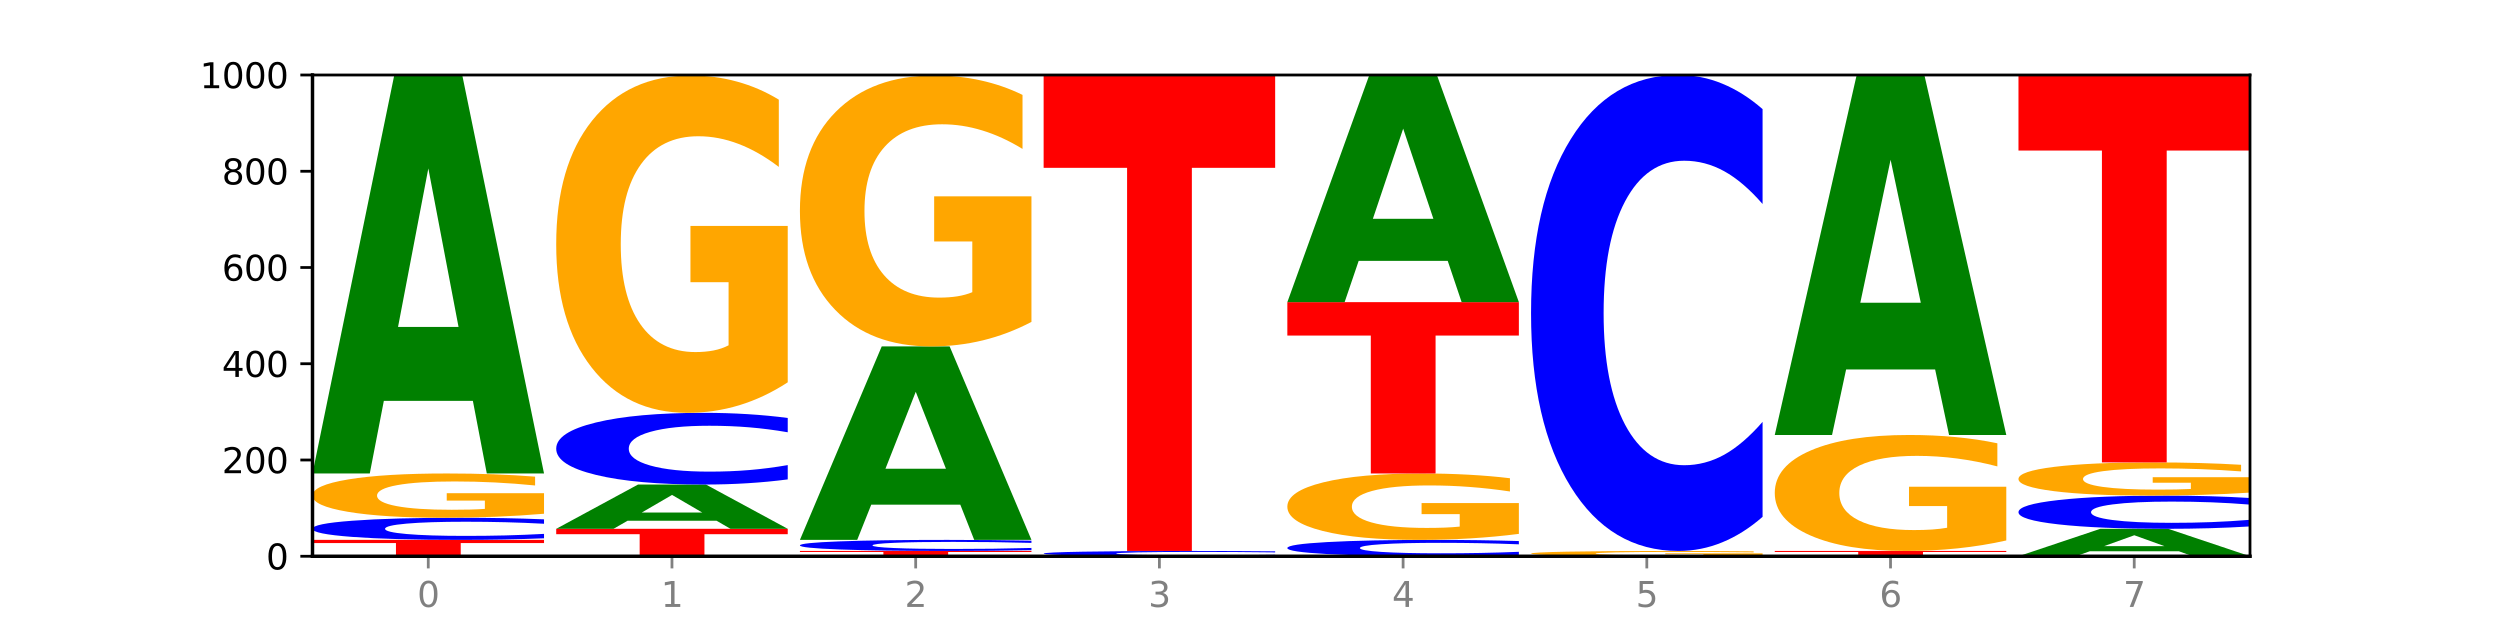 <?xml version="1.0" encoding="utf-8" standalone="no"?>
<!DOCTYPE svg PUBLIC "-//W3C//DTD SVG 1.1//EN"
  "http://www.w3.org/Graphics/SVG/1.1/DTD/svg11.dtd">
<svg xmlns:xlink="http://www.w3.org/1999/xlink" width="720pt" height="180pt" viewBox="0 0 720 180" xmlns="http://www.w3.org/2000/svg" version="1.1">
 <defs>
  <style type="text/css">*{stroke-linejoin: round; stroke-linecap: butt}</style>
 </defs>
 <g id="figure_1">
  <g id="patch_1">
   <path d="M 0 180 
L 720 180 
L 720 0 
L 0 0 
z
" style="fill: #ffffff"/>
  </g>
  <g id="axes_1">
   <g id="patch_2">
    <path d="M 90 160.2 
L 648 160.2 
L 648 21.6 
L 90 21.6 
z
" style="fill: #ffffff"/>
   </g>
   <g id="line2d_1">
    <path d="M 90 160.2 
L 648 160.2 
" clip-path="url(#p894aab1a2c)" style="fill: none; stroke: #000000; stroke-width: 0.5; stroke-linecap: square"/>
   </g>
   <g id="patch_3">
    <path d="M 90 155.488 
L 156.679 155.488 
L 156.679 156.407 
L 132.69 156.407 
L 132.69 160.2 
L 114.036 160.2 
L 114.036 156.407 
L 90 156.407 
L 90 155.488 
z
" clip-path="url(#p894aab1a2c)" style="fill: #ff0000"/>
   </g>
   <g id="patch_4">
    <path d="M 156.679 155.031 
Q 151.102 155.257 145.07 155.372 
Q 139.039 155.488 132.47 155.488 
Q 112.882 155.488 101.441 154.629 
Q 90 153.77 90 152.302 
Q 90 150.828 101.441 149.971 
Q 112.882 149.112 132.47 149.112 
Q 139.039 149.112 145.07 149.228 
Q 151.102 149.342 156.679 149.569 
L 156.679 150.84 
Q 151.051 150.54 145.591 150.4 
Q 140.131 150.26 134.1 150.26 
Q 123.281 150.26 117.082 150.804 
Q 110.899 151.347 110.899 152.302 
Q 110.899 153.253 117.082 153.797 
Q 123.281 154.339 134.1 154.339 
Q 140.131 154.339 145.591 154.2 
Q 151.051 154.059 156.679 153.758 
L 156.679 155.031 
z
" clip-path="url(#p894aab1a2c)" style="fill: #0000ff"/>
   </g>
   <g id="patch_5">
    <path d="M 156.679 147.958 
Q 149.955 148.535 142.722 148.825 
Q 135.489 149.112 127.778 149.112 
Q 110.353 149.112 100.177 147.395 
Q 90 145.677 90 142.74 
Q 90 139.769 100.356 138.065 
Q 110.727 136.361 128.764 136.361 
Q 135.713 136.361 142.079 136.593 
Q 148.46 136.822 154.109 137.275 
L 154.109 139.817 
Q 148.281 139.234 142.513 138.947 
Q 136.744 138.658 130.946 138.658 
Q 120.216 138.658 114.403 139.717 
Q 108.59 140.773 108.59 142.74 
Q 108.59 144.69 114.194 145.754 
Q 119.798 146.815 130.109 146.815 
Q 132.919 146.815 135.325 146.755 
Q 137.731 146.691 139.643 146.56 
L 139.643 144.173 
L 128.66 144.173 
L 128.66 142.048 
L 156.679 142.048 
L 156.679 147.958 
z
" clip-path="url(#p894aab1a2c)" style="fill: #ffa600"/>
   </g>
   <g id="patch_6">
    <path d="M 136.189 115.455 
L 110.545 115.455 
L 106.496 136.361 
L 90 136.361 
L 113.558 21.6 
L 133.121 21.6 
L 156.679 136.361 
L 140.197 136.361 
L 136.189 115.455 
z
M 114.635 94.156 
L 132.058 94.156 
L 123.36 48.507 
L 114.635 94.156 
z
" clip-path="url(#p894aab1a2c)" style="fill: #008000"/>
   </g>
   <g id="patch_7">
    <path d="M 160.189 152.3 
L 226.868 152.3 
L 226.868 153.841 
L 202.879 153.841 
L 202.879 160.2 
L 184.224 160.2 
L 184.224 153.841 
L 160.189 153.841 
L 160.189 152.3 
z
" clip-path="url(#p894aab1a2c)" style="fill: #ff0000"/>
   </g>
   <g id="patch_8">
    <path d="M 206.377 149.977 
L 180.734 149.977 
L 176.685 152.3 
L 160.189 152.3 
L 183.747 139.549 
L 203.31 139.549 
L 226.868 152.3 
L 210.386 152.3 
L 206.377 149.977 
z
M 184.824 147.61 
L 202.247 147.61 
L 193.549 142.538 
L 184.824 147.61 
z
" clip-path="url(#p894aab1a2c)" style="fill: #008000"/>
   </g>
   <g id="patch_9">
    <path d="M 226.868 138.068 
Q 221.29 138.802 215.259 139.173 
Q 209.228 139.549 202.659 139.549 
Q 183.07 139.549 171.629 136.767 
Q 160.189 133.986 160.189 129.229 
Q 160.189 124.456 171.629 121.679 
Q 183.07 118.897 202.659 118.897 
Q 209.228 118.897 215.259 119.273 
Q 221.29 119.644 226.868 120.377 
L 226.868 124.494 
Q 221.24 123.521 215.78 123.069 
Q 210.32 122.617 204.289 122.617 
Q 193.47 122.617 187.27 124.379 
Q 181.088 126.136 181.088 129.229 
Q 181.088 132.309 187.27 134.071 
Q 193.47 135.829 204.289 135.829 
Q 210.32 135.829 215.78 135.377 
Q 221.24 134.92 226.868 133.947 
L 226.868 138.068 
z
" clip-path="url(#p894aab1a2c)" style="fill: #0000ff"/>
   </g>
   <g id="patch_10">
    <path d="M 226.868 110.107 
Q 220.143 114.502 212.91 116.71 
Q 205.678 118.897 197.967 118.897 
Q 180.542 118.897 170.365 105.812 
Q 160.189 92.726 160.189 70.348 
Q 160.189 47.709 170.545 34.724 
Q 180.916 21.739 198.953 21.739 
Q 205.902 21.739 212.268 23.505 
Q 218.649 25.251 224.298 28.703 
L 224.298 48.07 
Q 218.47 43.635 212.701 41.447 
Q 206.933 39.24 201.135 39.24 
Q 190.405 39.24 184.592 47.308 
Q 178.779 55.356 178.779 70.348 
Q 178.779 85.2 184.383 93.308 
Q 189.987 101.396 200.298 101.396 
Q 203.107 101.396 205.513 100.935 
Q 207.919 100.453 209.832 99.449 
L 209.832 81.266 
L 198.848 81.266 
L 198.848 65.07 
L 226.868 65.07 
L 226.868 110.107 
z
" clip-path="url(#p894aab1a2c)" style="fill: #ffa600"/>
   </g>
   <g id="patch_11">
    <path d="M 230.377 158.675 
L 297.057 158.675 
L 297.057 158.973 
L 273.068 158.973 
L 273.068 160.2 
L 254.413 160.2 
L 254.413 158.973 
L 230.377 158.973 
L 230.377 158.675 
z
" clip-path="url(#p894aab1a2c)" style="fill: #ff0000"/>
   </g>
   <g id="patch_12">
    <path d="M 297.057 158.447 
Q 291.479 158.56 285.448 158.617 
Q 279.417 158.675 272.848 158.675 
Q 253.259 158.675 241.818 158.246 
Q 230.377 157.817 230.377 157.082 
Q 230.377 156.346 241.818 155.917 
Q 253.259 155.488 272.848 155.488 
Q 279.417 155.488 285.448 155.546 
Q 291.479 155.603 297.057 155.716 
L 297.057 156.352 
Q 291.429 156.201 285.969 156.132 
Q 280.509 156.062 274.477 156.062 
Q 263.658 156.062 257.459 156.334 
Q 251.277 156.605 251.277 157.082 
Q 251.277 157.558 257.459 157.83 
Q 263.658 158.101 274.477 158.101 
Q 280.509 158.101 285.969 158.031 
Q 291.429 157.961 297.057 157.811 
L 297.057 158.447 
z
" clip-path="url(#p894aab1a2c)" style="fill: #0000ff"/>
   </g>
   <g id="patch_13">
    <path d="M 276.566 145.338 
L 250.922 145.338 
L 246.873 155.488 
L 230.377 155.488 
L 253.935 99.77 
L 273.499 99.77 
L 297.057 155.488 
L 280.574 155.488 
L 276.566 145.338 
z
M 255.012 134.997 
L 272.435 134.997 
L 263.737 112.834 
L 255.012 134.997 
z
" clip-path="url(#p894aab1a2c)" style="fill: #008000"/>
   </g>
   <g id="patch_14">
    <path d="M 297.057 92.71 
Q 290.332 96.24 283.099 98.013 
Q 275.866 99.77 268.155 99.77 
Q 250.731 99.77 240.554 89.261 
Q 230.377 78.751 230.377 60.779 
Q 230.377 42.597 240.733 32.168 
Q 251.104 21.739 269.142 21.739 
Q 276.09 21.739 282.457 23.157 
Q 288.838 24.559 294.486 27.332 
L 294.486 42.887 
Q 288.658 39.324 282.89 37.567 
Q 277.122 35.794 271.323 35.794 
Q 260.594 35.794 254.781 42.274 
Q 248.967 48.738 248.967 60.779 
Q 248.967 72.707 254.571 79.219 
Q 260.175 85.715 270.487 85.715 
Q 273.296 85.715 275.702 85.344 
Q 278.108 84.957 280.021 84.151 
L 280.021 69.547 
L 269.037 69.547 
L 269.037 56.539 
L 297.057 56.539 
L 297.057 92.71 
z
" clip-path="url(#p894aab1a2c)" style="fill: #ffa600"/>
   </g>
   <g id="patch_15">
    <path d="M 367.245 160.091 
Q 361.668 160.145 355.636 160.172 
Q 349.605 160.2 343.036 160.2 
Q 323.448 160.2 312.007 159.995 
Q 300.566 159.789 300.566 159.438 
Q 300.566 159.086 312.007 158.881 
Q 323.448 158.675 343.036 158.675 
Q 349.605 158.675 355.636 158.703 
Q 361.668 158.731 367.245 158.785 
L 367.245 159.089 
Q 361.617 159.017 356.157 158.983 
Q 350.697 158.95 344.666 158.95 
Q 333.847 158.95 327.648 159.08 
Q 321.465 159.21 321.465 159.438 
Q 321.465 159.666 327.648 159.796 
Q 333.847 159.925 344.666 159.925 
Q 350.697 159.925 356.157 159.892 
Q 361.617 159.858 367.245 159.786 
L 367.245 160.091 
z
" clip-path="url(#p894aab1a2c)" style="fill: #0000ff"/>
   </g>
   <g id="patch_16">
    <path d="M 300.566 21.6 
L 367.245 21.6 
L 367.245 48.334 
L 343.256 48.334 
L 343.256 158.675 
L 324.602 158.675 
L 324.602 48.334 
L 300.566 48.334 
L 300.566 21.6 
z
" clip-path="url(#p894aab1a2c)" style="fill: #ff0000"/>
   </g>
   <g id="patch_17">
    <path d="M 437.434 159.862 
Q 431.856 160.03 425.825 160.114 
Q 419.794 160.2 413.225 160.2 
Q 393.636 160.2 382.196 159.565 
Q 370.755 158.931 370.755 157.845 
Q 370.755 156.756 382.196 156.122 
Q 393.636 155.488 413.225 155.488 
Q 419.794 155.488 425.825 155.573 
Q 431.856 155.658 437.434 155.825 
L 437.434 156.765 
Q 431.806 156.543 426.346 156.44 
Q 420.886 156.336 414.855 156.336 
Q 404.036 156.336 397.836 156.738 
Q 391.654 157.14 391.654 157.845 
Q 391.654 158.548 397.836 158.95 
Q 404.036 159.351 414.855 159.351 
Q 420.886 159.351 426.346 159.248 
Q 431.806 159.144 437.434 158.922 
L 437.434 159.862 
z
" clip-path="url(#p894aab1a2c)" style="fill: #0000ff"/>
   </g>
   <g id="patch_18">
    <path d="M 437.434 153.757 
Q 430.709 154.622 423.476 155.057 
Q 416.244 155.488 408.533 155.488 
Q 391.108 155.488 380.931 152.912 
Q 370.755 150.335 370.755 145.93 
Q 370.755 141.473 381.111 138.917 
Q 391.482 136.361 409.519 136.361 
Q 416.468 136.361 422.834 136.708 
Q 429.215 137.052 434.864 137.732 
L 434.864 141.545 
Q 429.036 140.671 423.267 140.241 
Q 417.499 139.806 411.701 139.806 
Q 400.971 139.806 395.158 141.394 
Q 389.345 142.979 389.345 145.93 
Q 389.345 148.854 394.949 150.45 
Q 400.553 152.042 410.864 152.042 
Q 413.673 152.042 416.079 151.951 
Q 418.485 151.857 420.398 151.659 
L 420.398 148.079 
L 409.414 148.079 
L 409.414 144.891 
L 437.434 144.891 
L 437.434 153.757 
z
" clip-path="url(#p894aab1a2c)" style="fill: #ffa600"/>
   </g>
   <g id="patch_19">
    <path d="M 370.755 87.019 
L 437.434 87.019 
L 437.434 96.642 
L 413.445 96.642 
L 413.445 136.361 
L 394.79 136.361 
L 394.79 96.642 
L 370.755 96.642 
L 370.755 87.019 
z
" clip-path="url(#p894aab1a2c)" style="fill: #ff0000"/>
   </g>
   <g id="patch_20">
    <path d="M 416.943 75.127 
L 391.3 75.127 
L 387.251 87.019 
L 370.755 87.019 
L 394.313 21.739 
L 413.876 21.739 
L 437.434 87.019 
L 420.952 87.019 
L 416.943 75.127 
z
M 395.39 63.011 
L 412.813 63.011 
L 404.115 37.044 
L 395.39 63.011 
z
" clip-path="url(#p894aab1a2c)" style="fill: #008000"/>
   </g>
   <g id="patch_21">
    <path d="M 507.623 160.062 
Q 500.898 160.131 493.665 160.166 
Q 486.432 160.2 478.721 160.2 
Q 461.297 160.2 451.12 159.995 
Q 440.943 159.789 440.943 159.438 
Q 440.943 159.083 451.299 158.879 
Q 461.67 158.675 479.708 158.675 
Q 486.656 158.675 493.023 158.703 
Q 499.404 158.731 505.052 158.785 
L 505.052 159.089 
Q 499.224 159.019 493.456 158.985 
Q 487.688 158.95 481.889 158.95 
Q 471.16 158.95 465.347 159.077 
Q 459.533 159.203 459.533 159.438 
Q 459.533 159.671 465.137 159.798 
Q 470.741 159.925 481.053 159.925 
Q 483.862 159.925 486.268 159.918 
Q 488.674 159.911 490.587 159.895 
L 490.587 159.609 
L 479.603 159.609 
L 479.603 159.355 
L 507.623 159.355 
L 507.623 160.062 
z
" clip-path="url(#p894aab1a2c)" style="fill: #ffa600"/>
   </g>
   <g id="patch_22">
    <path d="M 507.623 148.85 
Q 502.045 153.72 496.014 156.184 
Q 489.983 158.675 483.414 158.675 
Q 463.825 158.675 452.384 140.214 
Q 440.943 121.752 440.943 90.18 
Q 440.943 58.495 452.384 40.062 
Q 463.825 21.6 483.414 21.6 
Q 489.983 21.6 496.014 24.092 
Q 502.045 26.555 507.623 31.425 
L 507.623 58.75 
Q 501.995 52.294 496.535 49.293 
Q 491.075 46.291 485.043 46.291 
Q 474.224 46.291 468.025 57.985 
Q 461.843 69.651 461.843 90.18 
Q 461.843 110.624 468.025 122.318 
Q 474.224 133.984 485.043 133.984 
Q 491.075 133.984 496.535 130.983 
Q 501.995 127.953 507.623 121.497 
L 507.623 148.85 
z
" clip-path="url(#p894aab1a2c)" style="fill: #0000ff"/>
   </g>
   <g id="patch_23">
    <path d="M 511.132 158.675 
L 577.811 158.675 
L 577.811 158.973 
L 553.822 158.973 
L 553.822 160.2 
L 535.168 160.2 
L 535.168 158.973 
L 511.132 158.973 
L 511.132 158.675 
z
" clip-path="url(#p894aab1a2c)" style="fill: #ff0000"/>
   </g>
   <g id="patch_24">
    <path d="M 577.811 155.653 
Q 571.087 157.164 563.854 157.923 
Q 556.621 158.675 548.91 158.675 
Q 531.486 158.675 521.309 154.177 
Q 511.132 149.678 511.132 141.984 
Q 511.132 134.201 521.488 129.737 
Q 531.859 125.273 549.896 125.273 
Q 556.845 125.273 563.211 125.88 
Q 569.592 126.48 575.241 127.667 
L 575.241 134.326 
Q 569.413 132.801 563.645 132.049 
Q 557.876 131.29 552.078 131.29 
Q 541.348 131.29 535.535 134.063 
Q 529.722 136.83 529.722 141.984 
Q 529.722 147.09 535.326 149.878 
Q 540.93 152.659 551.241 152.659 
Q 554.051 152.659 556.457 152.5 
Q 558.863 152.334 560.775 151.989 
L 560.775 145.738 
L 549.792 145.738 
L 549.792 140.17 
L 577.811 140.17 
L 577.811 155.653 
z
" clip-path="url(#p894aab1a2c)" style="fill: #ffa600"/>
   </g>
   <g id="patch_25">
    <path d="M 557.321 106.412 
L 531.677 106.412 
L 527.628 125.273 
L 511.132 125.273 
L 534.69 21.739 
L 554.253 21.739 
L 577.811 125.273 
L 561.329 125.273 
L 557.321 106.412 
z
M 535.767 87.196 
L 553.19 87.196 
L 544.492 46.013 
L 535.767 87.196 
z
" clip-path="url(#p894aab1a2c)" style="fill: #008000"/>
   </g>
   <g id="patch_26">
    <path d="M 627.51 158.761 
L 601.866 158.761 
L 597.817 160.2 
L 581.321 160.2 
L 604.879 152.3 
L 624.442 152.3 
L 648 160.2 
L 631.518 160.2 
L 627.51 158.761 
z
M 605.956 157.295 
L 623.379 157.295 
L 614.681 154.152 
L 605.956 157.295 
z
" clip-path="url(#p894aab1a2c)" style="fill: #008000"/>
   </g>
   <g id="patch_27">
    <path d="M 648 151.614 
Q 642.422 151.954 636.391 152.126 
Q 630.36 152.3 623.791 152.3 
Q 604.202 152.3 592.762 151.012 
Q 581.321 149.724 581.321 147.521 
Q 581.321 145.31 592.762 144.024 
Q 604.202 142.736 623.791 142.736 
Q 630.36 142.736 636.391 142.91 
Q 642.422 143.082 648 143.422 
L 648 145.328 
Q 642.372 144.878 636.912 144.668 
Q 631.452 144.459 625.421 144.459 
Q 614.602 144.459 608.402 145.275 
Q 602.22 146.089 602.22 147.521 
Q 602.22 148.947 608.402 149.763 
Q 614.602 150.577 625.421 150.577 
Q 631.452 150.577 636.912 150.368 
Q 642.372 150.156 648 149.706 
L 648 151.614 
z
" clip-path="url(#p894aab1a2c)" style="fill: #0000ff"/>
   </g>
   <g id="patch_28">
    <path d="M 648 141.871 
Q 641.275 142.304 634.042 142.521 
Q 626.81 142.736 619.099 142.736 
Q 601.674 142.736 591.497 141.448 
Q 581.321 140.16 581.321 137.958 
Q 581.321 135.729 591.677 134.451 
Q 602.048 133.173 620.085 133.173 
Q 627.034 133.173 633.4 133.347 
Q 639.781 133.519 645.43 133.858 
L 645.43 135.765 
Q 639.602 135.328 633.833 135.113 
Q 628.065 134.896 622.267 134.896 
Q 611.537 134.896 605.724 135.69 
Q 599.911 136.482 599.911 137.958 
Q 599.911 139.42 605.515 140.218 
Q 611.119 141.014 621.43 141.014 
Q 624.239 141.014 626.645 140.968 
Q 629.051 140.921 630.964 140.822 
L 630.964 139.032 
L 619.98 139.032 
L 619.98 137.438 
L 648 137.438 
L 648 141.871 
z
" clip-path="url(#p894aab1a2c)" style="fill: #ffa600"/>
   </g>
   <g id="patch_29">
    <path d="M 581.321 21.6 
L 648 21.6 
L 648 43.36 
L 624.011 43.36 
L 624.011 133.173 
L 605.356 133.173 
L 605.356 43.36 
L 581.321 43.36 
L 581.321 21.6 
z
" clip-path="url(#p894aab1a2c)" style="fill: #ff0000"/>
   </g>
   <g id="matplotlib.axis_1">
    <g id="xtick_1">
     <g id="line2d_2">
      <defs>
       <path id="m7f70f622c4" d="M 0 0 
L 0 3.5 
" style="stroke: #808080; stroke-width: 0.8"/>
      </defs>
      <g>
       <use xlink:href="#m7f70f622c4" x="123.34" y="160.2" style="fill: #808080; stroke: #808080; stroke-width: 0.8"/>
      </g>
     </g>
     <g id="text_1">
      <!-- 0 -->
      <g style="fill: #808080" transform="translate(120.158 174.798) scale(0.1 -0.1)">
       <defs>
        <path id="DejaVuSans-30" d="M 2034 4250 
Q 1547 4250 1301 3770 
Q 1056 3291 1056 2328 
Q 1056 1369 1301 889 
Q 1547 409 2034 409 
Q 2525 409 2770 889 
Q 3016 1369 3016 2328 
Q 3016 3291 2770 3770 
Q 2525 4250 2034 4250 
z
M 2034 4750 
Q 2819 4750 3233 4129 
Q 3647 3509 3647 2328 
Q 3647 1150 3233 529 
Q 2819 -91 2034 -91 
Q 1250 -91 836 529 
Q 422 1150 422 2328 
Q 422 3509 836 4129 
Q 1250 4750 2034 4750 
z
" transform="scale(0.016)"/>
       </defs>
       <use xlink:href="#DejaVuSans-30"/>
      </g>
     </g>
    </g>
    <g id="xtick_2">
     <g id="line2d_3">
      <g>
       <use xlink:href="#m7f70f622c4" x="193.528" y="160.2" style="fill: #808080; stroke: #808080; stroke-width: 0.8"/>
      </g>
     </g>
     <g id="text_2">
      <!-- 1 -->
      <g style="fill: #808080" transform="translate(190.347 174.798) scale(0.1 -0.1)">
       <defs>
        <path id="DejaVuSans-31" d="M 794 531 
L 1825 531 
L 1825 4091 
L 703 3866 
L 703 4441 
L 1819 4666 
L 2450 4666 
L 2450 531 
L 3481 531 
L 3481 0 
L 794 0 
L 794 531 
z
" transform="scale(0.016)"/>
       </defs>
       <use xlink:href="#DejaVuSans-31"/>
      </g>
     </g>
    </g>
    <g id="xtick_3">
     <g id="line2d_4">
      <g>
       <use xlink:href="#m7f70f622c4" x="263.717" y="160.2" style="fill: #808080; stroke: #808080; stroke-width: 0.8"/>
      </g>
     </g>
     <g id="text_3">
      <!-- 2 -->
      <g style="fill: #808080" transform="translate(260.536 174.798) scale(0.1 -0.1)">
       <defs>
        <path id="DejaVuSans-32" d="M 1228 531 
L 3431 531 
L 3431 0 
L 469 0 
L 469 531 
Q 828 903 1448 1529 
Q 2069 2156 2228 2338 
Q 2531 2678 2651 2914 
Q 2772 3150 2772 3378 
Q 2772 3750 2511 3984 
Q 2250 4219 1831 4219 
Q 1534 4219 1204 4116 
Q 875 4013 500 3803 
L 500 4441 
Q 881 4594 1212 4672 
Q 1544 4750 1819 4750 
Q 2544 4750 2975 4387 
Q 3406 4025 3406 3419 
Q 3406 3131 3298 2873 
Q 3191 2616 2906 2266 
Q 2828 2175 2409 1742 
Q 1991 1309 1228 531 
z
" transform="scale(0.016)"/>
       </defs>
       <use xlink:href="#DejaVuSans-32"/>
      </g>
     </g>
    </g>
    <g id="xtick_4">
     <g id="line2d_5">
      <g>
       <use xlink:href="#m7f70f622c4" x="333.906" y="160.2" style="fill: #808080; stroke: #808080; stroke-width: 0.8"/>
      </g>
     </g>
     <g id="text_4">
      <!-- 3 -->
      <g style="fill: #808080" transform="translate(330.724 174.798) scale(0.1 -0.1)">
       <defs>
        <path id="DejaVuSans-33" d="M 2597 2516 
Q 3050 2419 3304 2112 
Q 3559 1806 3559 1356 
Q 3559 666 3084 287 
Q 2609 -91 1734 -91 
Q 1441 -91 1130 -33 
Q 819 25 488 141 
L 488 750 
Q 750 597 1062 519 
Q 1375 441 1716 441 
Q 2309 441 2620 675 
Q 2931 909 2931 1356 
Q 2931 1769 2642 2001 
Q 2353 2234 1838 2234 
L 1294 2234 
L 1294 2753 
L 1863 2753 
Q 2328 2753 2575 2939 
Q 2822 3125 2822 3475 
Q 2822 3834 2567 4026 
Q 2313 4219 1838 4219 
Q 1578 4219 1281 4162 
Q 984 4106 628 3988 
L 628 4550 
Q 988 4650 1302 4700 
Q 1616 4750 1894 4750 
Q 2613 4750 3031 4423 
Q 3450 4097 3450 3541 
Q 3450 3153 3228 2886 
Q 3006 2619 2597 2516 
z
" transform="scale(0.016)"/>
       </defs>
       <use xlink:href="#DejaVuSans-33"/>
      </g>
     </g>
    </g>
    <g id="xtick_5">
     <g id="line2d_6">
      <g>
       <use xlink:href="#m7f70f622c4" x="404.094" y="160.2" style="fill: #808080; stroke: #808080; stroke-width: 0.8"/>
      </g>
     </g>
     <g id="text_5">
      <!-- 4 -->
      <g style="fill: #808080" transform="translate(400.913 174.798) scale(0.1 -0.1)">
       <defs>
        <path id="DejaVuSans-34" d="M 2419 4116 
L 825 1625 
L 2419 1625 
L 2419 4116 
z
M 2253 4666 
L 3047 4666 
L 3047 1625 
L 3713 1625 
L 3713 1100 
L 3047 1100 
L 3047 0 
L 2419 0 
L 2419 1100 
L 313 1100 
L 313 1709 
L 2253 4666 
z
" transform="scale(0.016)"/>
       </defs>
       <use xlink:href="#DejaVuSans-34"/>
      </g>
     </g>
    </g>
    <g id="xtick_6">
     <g id="line2d_7">
      <g>
       <use xlink:href="#m7f70f622c4" x="474.283" y="160.2" style="fill: #808080; stroke: #808080; stroke-width: 0.8"/>
      </g>
     </g>
     <g id="text_6">
      <!-- 5 -->
      <g style="fill: #808080" transform="translate(471.102 174.798) scale(0.1 -0.1)">
       <defs>
        <path id="DejaVuSans-35" d="M 691 4666 
L 3169 4666 
L 3169 4134 
L 1269 4134 
L 1269 2991 
Q 1406 3038 1543 3061 
Q 1681 3084 1819 3084 
Q 2600 3084 3056 2656 
Q 3513 2228 3513 1497 
Q 3513 744 3044 326 
Q 2575 -91 1722 -91 
Q 1428 -91 1123 -41 
Q 819 9 494 109 
L 494 744 
Q 775 591 1075 516 
Q 1375 441 1709 441 
Q 2250 441 2565 725 
Q 2881 1009 2881 1497 
Q 2881 1984 2565 2268 
Q 2250 2553 1709 2553 
Q 1456 2553 1204 2497 
Q 953 2441 691 2322 
L 691 4666 
z
" transform="scale(0.016)"/>
       </defs>
       <use xlink:href="#DejaVuSans-35"/>
      </g>
     </g>
    </g>
    <g id="xtick_7">
     <g id="line2d_8">
      <g>
       <use xlink:href="#m7f70f622c4" x="544.472" y="160.2" style="fill: #808080; stroke: #808080; stroke-width: 0.8"/>
      </g>
     </g>
     <g id="text_7">
      <!-- 6 -->
      <g style="fill: #808080" transform="translate(541.29 174.798) scale(0.1 -0.1)">
       <defs>
        <path id="DejaVuSans-36" d="M 2113 2584 
Q 1688 2584 1439 2293 
Q 1191 2003 1191 1497 
Q 1191 994 1439 701 
Q 1688 409 2113 409 
Q 2538 409 2786 701 
Q 3034 994 3034 1497 
Q 3034 2003 2786 2293 
Q 2538 2584 2113 2584 
z
M 3366 4563 
L 3366 3988 
Q 3128 4100 2886 4159 
Q 2644 4219 2406 4219 
Q 1781 4219 1451 3797 
Q 1122 3375 1075 2522 
Q 1259 2794 1537 2939 
Q 1816 3084 2150 3084 
Q 2853 3084 3261 2657 
Q 3669 2231 3669 1497 
Q 3669 778 3244 343 
Q 2819 -91 2113 -91 
Q 1303 -91 875 529 
Q 447 1150 447 2328 
Q 447 3434 972 4092 
Q 1497 4750 2381 4750 
Q 2619 4750 2861 4703 
Q 3103 4656 3366 4563 
z
" transform="scale(0.016)"/>
       </defs>
       <use xlink:href="#DejaVuSans-36"/>
      </g>
     </g>
    </g>
    <g id="xtick_8">
     <g id="line2d_9">
      <g>
       <use xlink:href="#m7f70f622c4" x="614.66" y="160.2" style="fill: #808080; stroke: #808080; stroke-width: 0.8"/>
      </g>
     </g>
     <g id="text_8">
      <!-- 7 -->
      <g style="fill: #808080" transform="translate(611.479 174.798) scale(0.1 -0.1)">
       <defs>
        <path id="DejaVuSans-37" d="M 525 4666 
L 3525 4666 
L 3525 4397 
L 1831 0 
L 1172 0 
L 2766 4134 
L 525 4134 
L 525 4666 
z
" transform="scale(0.016)"/>
       </defs>
       <use xlink:href="#DejaVuSans-37"/>
      </g>
     </g>
    </g>
   </g>
   <g id="matplotlib.axis_2">
    <g id="ytick_1">
     <g id="line2d_10">
      <defs>
       <path id="mde4f572682" d="M 0 0 
L -3.5 0 
" style="stroke: #000000; stroke-width: 0.8"/>
      </defs>
      <g>
       <use xlink:href="#mde4f572682" x="90" y="160.2" style="stroke: #000000; stroke-width: 0.8"/>
      </g>
     </g>
     <g id="text_9">
      <!-- 0 -->
      <g transform="translate(76.638 163.999) scale(0.1 -0.1)">
       <use xlink:href="#DejaVuSans-30"/>
      </g>
     </g>
    </g>
    <g id="ytick_2">
     <g id="line2d_11">
      <g>
       <use xlink:href="#mde4f572682" x="90" y="132.48" style="stroke: #000000; stroke-width: 0.8"/>
      </g>
     </g>
     <g id="text_10">
      <!-- 200 -->
      <g transform="translate(63.913 136.279) scale(0.1 -0.1)">
       <use xlink:href="#DejaVuSans-32"/>
       <use xlink:href="#DejaVuSans-30" x="63.623"/>
       <use xlink:href="#DejaVuSans-30" x="127.246"/>
      </g>
     </g>
    </g>
    <g id="ytick_3">
     <g id="line2d_12">
      <g>
       <use xlink:href="#mde4f572682" x="90" y="104.76" style="stroke: #000000; stroke-width: 0.8"/>
      </g>
     </g>
     <g id="text_11">
      <!-- 400 -->
      <g transform="translate(63.913 108.559) scale(0.1 -0.1)">
       <use xlink:href="#DejaVuSans-34"/>
       <use xlink:href="#DejaVuSans-30" x="63.623"/>
       <use xlink:href="#DejaVuSans-30" x="127.246"/>
      </g>
     </g>
    </g>
    <g id="ytick_4">
     <g id="line2d_13">
      <g>
       <use xlink:href="#mde4f572682" x="90" y="77.04" style="stroke: #000000; stroke-width: 0.8"/>
      </g>
     </g>
     <g id="text_12">
      <!-- 600 -->
      <g transform="translate(63.913 80.839) scale(0.1 -0.1)">
       <use xlink:href="#DejaVuSans-36"/>
       <use xlink:href="#DejaVuSans-30" x="63.623"/>
       <use xlink:href="#DejaVuSans-30" x="127.246"/>
      </g>
     </g>
    </g>
    <g id="ytick_5">
     <g id="line2d_14">
      <g>
       <use xlink:href="#mde4f572682" x="90" y="49.32" style="stroke: #000000; stroke-width: 0.8"/>
      </g>
     </g>
     <g id="text_13">
      <!-- 800 -->
      <g transform="translate(63.913 53.119) scale(0.1 -0.1)">
       <defs>
        <path id="DejaVuSans-38" d="M 2034 2216 
Q 1584 2216 1326 1975 
Q 1069 1734 1069 1313 
Q 1069 891 1326 650 
Q 1584 409 2034 409 
Q 2484 409 2743 651 
Q 3003 894 3003 1313 
Q 3003 1734 2745 1975 
Q 2488 2216 2034 2216 
z
M 1403 2484 
Q 997 2584 770 2862 
Q 544 3141 544 3541 
Q 544 4100 942 4425 
Q 1341 4750 2034 4750 
Q 2731 4750 3128 4425 
Q 3525 4100 3525 3541 
Q 3525 3141 3298 2862 
Q 3072 2584 2669 2484 
Q 3125 2378 3379 2068 
Q 3634 1759 3634 1313 
Q 3634 634 3220 271 
Q 2806 -91 2034 -91 
Q 1263 -91 848 271 
Q 434 634 434 1313 
Q 434 1759 690 2068 
Q 947 2378 1403 2484 
z
M 1172 3481 
Q 1172 3119 1398 2916 
Q 1625 2713 2034 2713 
Q 2441 2713 2670 2916 
Q 2900 3119 2900 3481 
Q 2900 3844 2670 4047 
Q 2441 4250 2034 4250 
Q 1625 4250 1398 4047 
Q 1172 3844 1172 3481 
z
" transform="scale(0.016)"/>
       </defs>
       <use xlink:href="#DejaVuSans-38"/>
       <use xlink:href="#DejaVuSans-30" x="63.623"/>
       <use xlink:href="#DejaVuSans-30" x="127.246"/>
      </g>
     </g>
    </g>
    <g id="ytick_6">
     <g id="line2d_15">
      <g>
       <use xlink:href="#mde4f572682" x="90" y="21.6" style="stroke: #000000; stroke-width: 0.8"/>
      </g>
     </g>
     <g id="text_14">
      <!-- 1000 -->
      <g transform="translate(57.55 25.399) scale(0.1 -0.1)">
       <use xlink:href="#DejaVuSans-31"/>
       <use xlink:href="#DejaVuSans-30" x="63.623"/>
       <use xlink:href="#DejaVuSans-30" x="127.246"/>
       <use xlink:href="#DejaVuSans-30" x="190.869"/>
      </g>
     </g>
    </g>
   </g>
   <g id="patch_30">
    <path d="M 90 160.2 
L 90 21.6 
" style="fill: none; stroke: #000000; stroke-linejoin: miter; stroke-linecap: square"/>
   </g>
   <g id="patch_31">
    <path d="M 648 160.2 
L 648 21.6 
" style="fill: none; stroke: #000000; stroke-width: 0.8; stroke-linejoin: miter; stroke-linecap: square"/>
   </g>
   <g id="patch_32">
    <path d="M 90 160.2 
L 648 160.2 
" style="fill: none; stroke: #000000; stroke-linejoin: miter; stroke-linecap: square"/>
   </g>
   <g id="patch_33">
    <path d="M 90 21.6 
L 648 21.6 
" style="fill: none; stroke: #000000; stroke-width: 0.8; stroke-linejoin: miter; stroke-linecap: square"/>
   </g>
  </g>
 </g>
 <defs>
  <clipPath id="p894aab1a2c">
   <rect x="90" y="21.6" width="558" height="138.6"/>
  </clipPath>
 </defs>
</svg>
